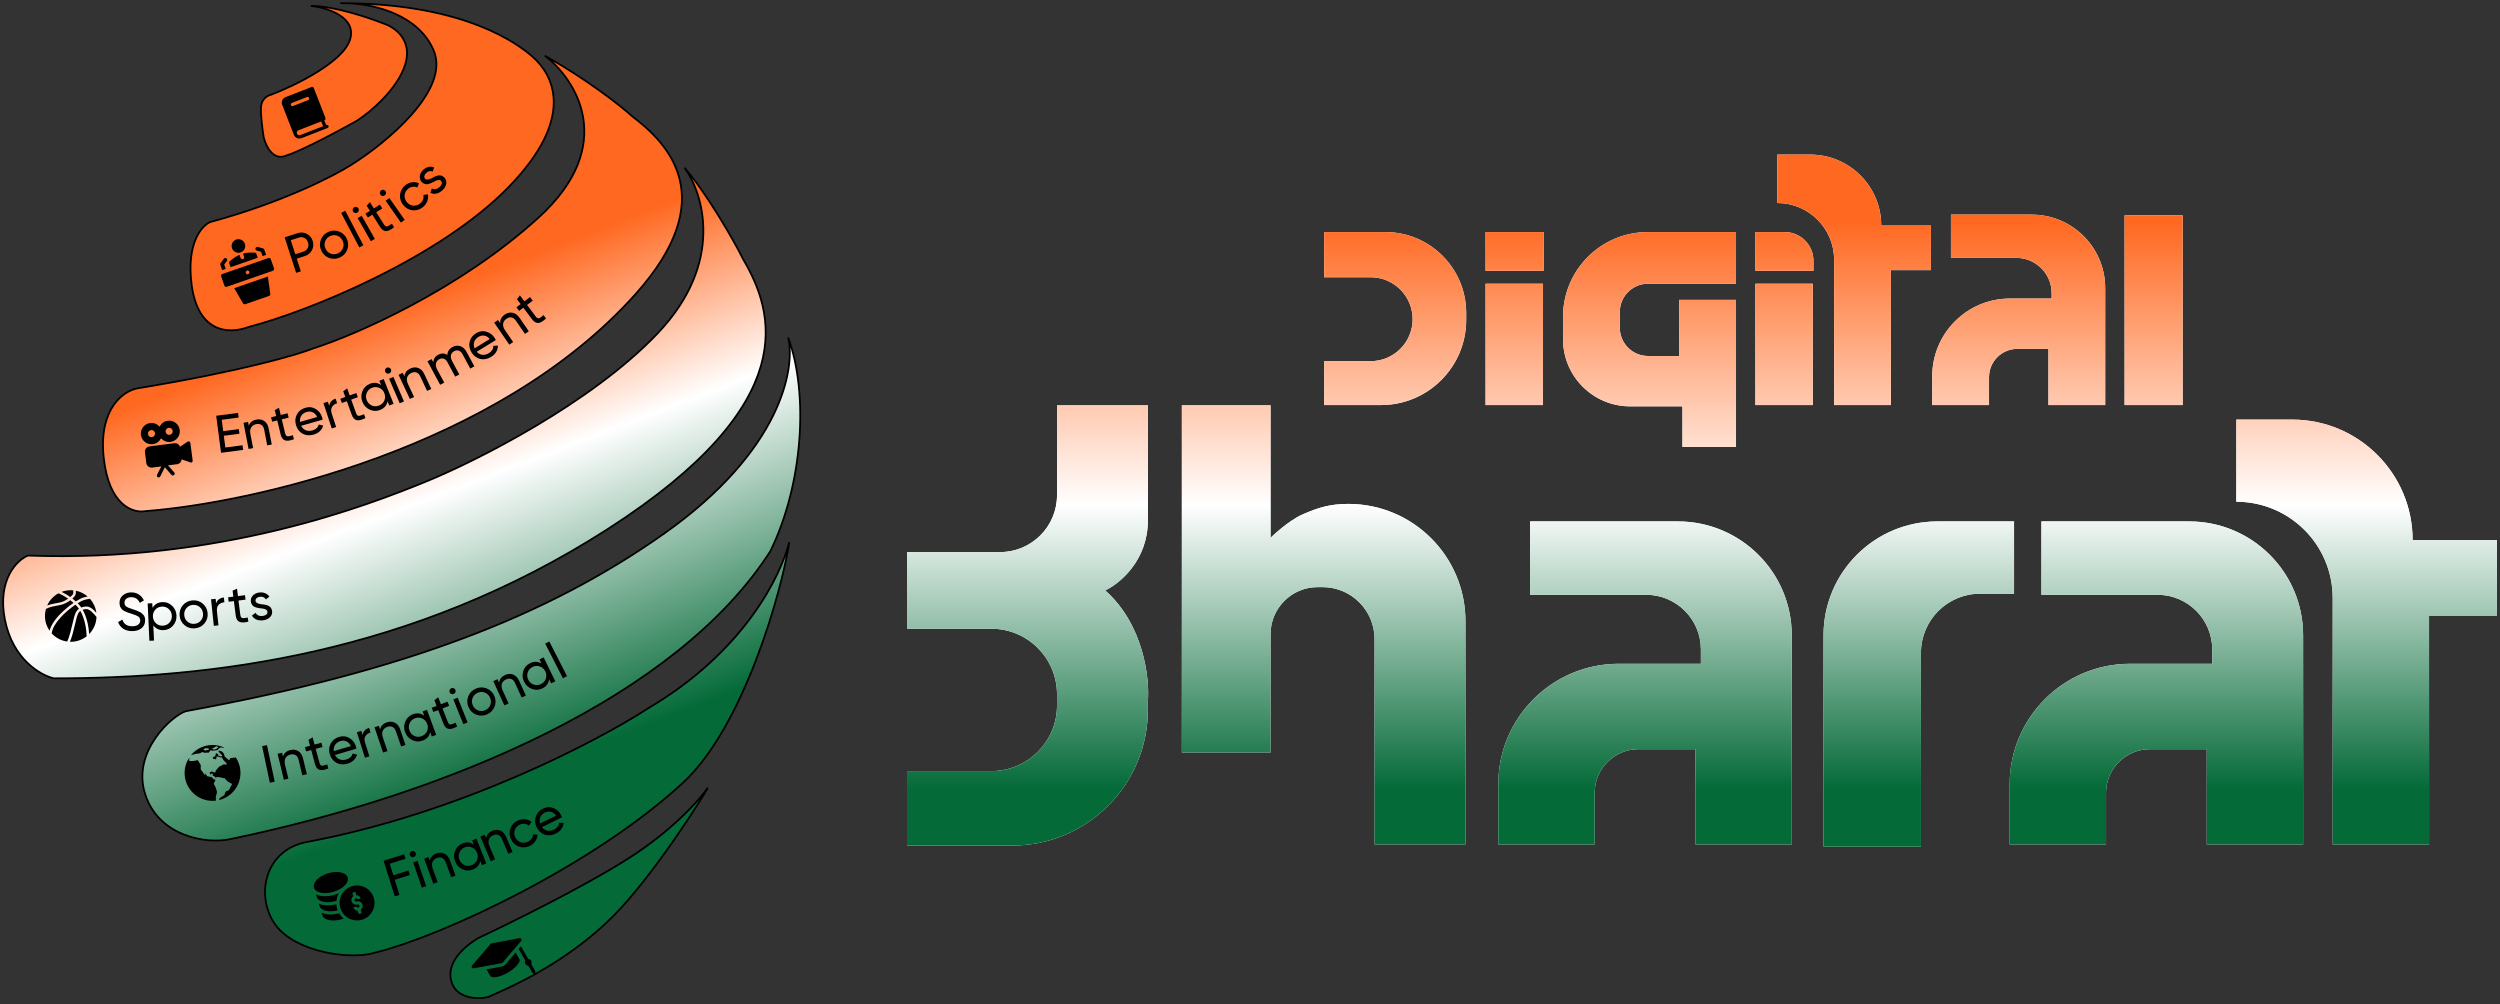 <svg width="799" height="321" viewBox="0 0 799 321" fill="none" xmlns="http://www.w3.org/2000/svg">
<rect x="0" y="0" width="799" height="321" fill="#333333" stroke="none"/>
<path fill-rule="evenodd" clip-rule="evenodd" d="M108.743 1.02C109.599 0.988 110.567 0.993 111.619 1.043C110.674 1.028 109.715 1.02 108.743 1.02ZM111.619 1.043C148.707 1.642 165.159 13.738 170.149 18.077C176.688 23.763 184.364 37.409 162.473 59.868C140.313 82.604 98.414 99.573 79.462 104.501C72.639 107.059 63.257 105.922 61.267 91.139C59.384 77.148 64.963 71.808 67.237 70.955C89.98 64.814 106.658 56.267 112.155 52.761C123.242 45.843 144.052 28.823 138.593 16.087C133.743 4.771 120.006 1.445 111.619 1.043ZM111.87 12.676C114.144 5.398 104.478 2.442 99.361 1.873C106.639 1.873 117.935 5.663 122.673 7.559C125.99 8.601 131.997 12.676 129.496 20.636C126.994 28.596 118.219 35.893 114.144 38.546C108.553 41.673 96.234 48.269 91.686 49.633C87.364 51.68 84.957 46.696 84.294 43.948C83.915 41.673 83.214 36.499 83.441 33.998C83.669 31.496 85.621 30.491 86.568 30.302C94.055 27.459 109.596 19.954 111.87 12.676ZM174.129 17.793C184.079 25.374 197.612 46.336 172.139 69.533C146.667 92.731 113.576 107.059 100.215 111.324C95.287 113.314 77.13 118.658 43.926 124.117C39.661 124.875 31.531 130.314 33.123 146.007C34.715 161.699 42.694 164.106 46.484 163.348C80.314 160.79 159.005 143.335 203.127 93.982C230.576 63.279 213.645 45.938 201.99 37.125C198.294 33.713 187.093 25.071 174.129 17.793ZM210.234 106.491C231.612 83.975 224.827 61.858 218.762 53.613C225.585 61.346 234.493 76.735 237.525 82.895C247.191 99.384 257.312 128.552 194.314 169.034C131.315 209.517 66.953 216.794 17.202 216.794C13.033 215.847 4.068 210.768 1.567 198.031C-0.935 185.295 5.452 178.889 8.958 177.563C70.648 179.837 117.84 161.375 136.035 153.967C151.86 147.523 188.855 129.006 210.234 106.491ZM251.909 107.892C254.278 117.747 249.691 144.054 212.393 170.435C175.094 196.817 129.498 214.5 59.446 227.293C55.181 228.525 42.047 240.086 46.369 253.732C50.69 267.378 65.892 269.779 73.376 268.23C143.428 253.732 216.373 222.744 246.223 176.121C256.741 154.515 258.447 125.802 251.909 107.892ZM207.041 226.44C237.972 208.246 249.59 183.892 252.243 173.278C249.969 188.63 237.745 232.085 218.413 250.036C189.757 276.645 141.087 299.218 120.334 304.335C112.374 306.988 94.805 304.449 88.209 295.806C81.614 287.164 84.012 271.728 98.159 269.083C146.829 259.986 191.027 236.864 207.041 226.44ZM226.225 251.742C223.666 255.532 214.967 265.387 200.639 274.485C186.311 283.582 162.829 295.143 152.879 299.786C152.84 299.81 152.797 299.837 152.749 299.867C150.902 301.014 142.159 306.444 144.281 313.716C146.271 320.539 155.911 319.118 156.859 318.265C167.946 313.527 183.638 305.358 196.375 292.395C209.111 279.431 224.803 254.585 226.225 251.742Z" fill="#046A38"/>
<path fill-rule="evenodd" clip-rule="evenodd" d="M108.743 1.02C109.599 0.988 110.567 0.993 111.619 1.043C110.674 1.028 109.715 1.02 108.743 1.02ZM111.619 1.043C148.707 1.642 165.159 13.738 170.149 18.077C176.688 23.763 184.364 37.409 162.473 59.868C140.313 82.604 98.414 99.573 79.462 104.501C72.639 107.059 63.257 105.922 61.267 91.139C59.384 77.148 64.963 71.808 67.237 70.955C89.98 64.814 106.658 56.267 112.155 52.761C123.242 45.843 144.052 28.823 138.593 16.087C133.743 4.771 120.006 1.445 111.619 1.043ZM111.87 12.676C114.144 5.398 104.478 2.442 99.361 1.873C106.639 1.873 117.935 5.663 122.673 7.559C125.99 8.601 131.997 12.676 129.496 20.636C126.994 28.596 118.219 35.893 114.144 38.546C108.553 41.673 96.234 48.269 91.686 49.633C87.364 51.68 84.957 46.696 84.294 43.948C83.915 41.673 83.214 36.499 83.441 33.998C83.669 31.496 85.621 30.491 86.568 30.302C94.055 27.459 109.596 19.954 111.87 12.676ZM174.129 17.793C184.079 25.374 197.612 46.336 172.139 69.533C146.667 92.731 113.576 107.059 100.215 111.324C95.287 113.314 77.13 118.658 43.926 124.117C39.661 124.875 31.531 130.314 33.123 146.007C34.715 161.699 42.694 164.106 46.484 163.348C80.314 160.79 159.005 143.335 203.127 93.982C230.576 63.279 213.645 45.938 201.99 37.125C198.294 33.713 187.093 25.071 174.129 17.793ZM210.234 106.491C231.612 83.975 224.827 61.858 218.762 53.613C225.585 61.346 234.493 76.735 237.525 82.895C247.191 99.384 257.312 128.552 194.314 169.034C131.315 209.517 66.953 216.794 17.202 216.794C13.033 215.847 4.068 210.768 1.567 198.031C-0.935 185.295 5.452 178.889 8.958 177.563C70.648 179.837 117.84 161.375 136.035 153.967C151.86 147.523 188.855 129.006 210.234 106.491ZM251.909 107.892C254.278 117.747 249.691 144.054 212.393 170.435C175.094 196.817 129.498 214.5 59.446 227.293C55.181 228.525 42.047 240.086 46.369 253.732C50.69 267.378 65.892 269.779 73.376 268.23C143.428 253.732 216.373 222.744 246.223 176.121C256.741 154.515 258.447 125.802 251.909 107.892ZM207.041 226.44C237.972 208.246 249.59 183.892 252.243 173.278C249.969 188.63 237.745 232.085 218.413 250.036C189.757 276.645 141.087 299.218 120.334 304.335C112.374 306.988 94.805 304.449 88.209 295.806C81.614 287.164 84.012 271.728 98.159 269.083C146.829 259.986 191.027 236.864 207.041 226.44ZM226.225 251.742C223.666 255.532 214.967 265.387 200.639 274.485C186.311 283.582 162.829 295.143 152.879 299.786C152.84 299.81 152.797 299.837 152.749 299.867C150.902 301.014 142.159 306.444 144.281 313.716C146.271 320.539 155.911 319.118 156.859 318.265C167.946 313.527 183.638 305.358 196.375 292.395C209.111 279.431 224.803 254.585 226.225 251.742Z" fill="url(#paint0_linear_1_263)"/>
<path d="M108.743 1.02L108.733 0.736L108.743 1.304V1.02ZM170.149 18.077L169.963 18.292L170.149 18.077ZM162.473 59.868L162.677 60.066L162.473 59.868ZM79.462 104.501L79.39 104.226L79.376 104.229L79.362 104.235L79.462 104.501ZM61.267 91.139L61.549 91.101L61.267 91.139ZM67.237 70.955L67.163 70.68L67.15 70.684L67.137 70.689L67.237 70.955ZM112.155 52.761L112.004 52.519L112.002 52.521L112.155 52.761ZM138.593 16.087L138.855 15.975V15.975L138.593 16.087ZM99.361 1.873V1.589L99.33 2.156L99.361 1.873ZM111.87 12.676L111.599 12.591L111.87 12.676ZM122.673 7.559L122.567 7.823L122.577 7.827L122.588 7.83L122.673 7.559ZM129.496 20.636L129.767 20.721L129.496 20.636ZM114.144 38.546L114.283 38.794L114.291 38.789L114.299 38.784L114.144 38.546ZM91.686 49.633L91.604 49.361L91.583 49.367L91.564 49.376L91.686 49.633ZM84.294 43.948L84.014 43.994L84.015 44.004L84.018 44.014L84.294 43.948ZM83.441 33.998L83.724 34.023L83.441 33.998ZM86.568 30.302L86.624 30.581L86.647 30.576L86.669 30.567L86.568 30.302ZM174.129 17.793L174.269 17.545L173.957 18.019L174.129 17.793ZM100.215 111.324L100.128 111.053L100.118 111.056L100.108 111.06L100.215 111.324ZM43.926 124.117L43.88 123.836L43.876 123.837L43.926 124.117ZM33.123 146.007L33.406 145.978L33.123 146.007ZM46.484 163.348L46.463 163.065L46.446 163.066L46.428 163.07L46.484 163.348ZM203.127 93.982L202.915 93.793L203.127 93.982ZM201.99 37.125L201.797 37.334L201.807 37.343L201.818 37.351L201.99 37.125ZM218.762 53.613L218.975 53.425L218.533 53.782L218.762 53.613ZM210.234 106.491L210.44 106.687L210.234 106.491ZM237.525 82.895L237.27 83.02L237.275 83.03L237.28 83.039L237.525 82.895ZM194.314 169.034L194.467 169.273L194.314 169.034ZM17.202 216.794L17.139 217.072L17.171 217.079H17.202V216.794ZM8.958 177.563L8.969 177.279L8.911 177.277L8.857 177.297L8.958 177.563ZM136.035 153.967L135.927 153.704L136.035 153.967ZM251.909 107.892L252.176 107.795L251.632 107.959L251.909 107.892ZM59.446 227.293L59.395 227.013L59.381 227.016L59.367 227.02L59.446 227.293ZM46.369 253.732L46.64 253.646L46.369 253.732ZM73.376 268.23L73.433 268.509L73.376 268.23ZM246.223 176.121L246.462 176.274L246.471 176.261L246.478 176.246L246.223 176.121ZM252.243 173.278L252.524 173.32L251.967 173.209L252.243 173.278ZM207.041 226.44L206.897 226.195L206.886 226.202L207.041 226.44ZM218.413 250.036L218.606 250.244L218.413 250.036ZM120.334 304.335L120.266 304.059L120.255 304.062L120.244 304.065L120.334 304.335ZM88.209 295.806L87.983 295.979L88.209 295.806ZM98.159 269.083L98.107 268.804L98.159 269.083ZM200.639 274.485L200.486 274.245L200.639 274.485ZM226.225 251.742L226.479 251.869L225.989 251.583L226.225 251.742ZM152.879 299.786L152.758 299.529L152.743 299.536L152.728 299.545L152.879 299.786ZM152.749 299.867L152.599 299.625L152.599 299.625L152.749 299.867ZM144.281 313.716L144.008 313.796L144.281 313.716ZM156.859 318.265L156.747 318.004L156.703 318.022L156.668 318.054L156.859 318.265ZM196.375 292.395L196.577 292.594L196.375 292.395ZM108.754 1.304C109.601 1.273 110.561 1.277 111.606 1.327L111.633 0.759C110.573 0.708 109.597 0.704 108.733 0.736L108.754 1.304ZM111.624 0.759C110.677 0.744 109.717 0.736 108.743 0.736V1.304C109.714 1.304 110.671 1.312 111.615 1.327L111.624 0.759ZM170.336 17.863C165.297 13.481 148.781 1.359 111.624 0.759L111.615 1.327C148.634 1.925 165.022 13.995 169.963 18.292L170.336 17.863ZM162.677 60.066C173.65 48.808 177.256 39.715 177.256 32.683C177.256 25.646 173.646 20.741 170.336 17.863L169.963 18.292C173.191 21.099 176.688 25.86 176.688 32.683C176.688 39.51 173.187 48.469 162.27 59.669L162.677 60.066ZM79.533 104.776C89.031 102.307 104.261 96.825 119.89 89.118C135.516 81.411 151.564 71.468 162.677 60.066L162.27 59.669C151.222 71.004 135.24 80.913 119.639 88.608C104.04 96.301 88.845 101.767 79.39 104.226L79.533 104.776ZM60.985 91.177C61.988 98.625 64.864 102.705 68.42 104.575C71.963 106.438 76.105 106.063 79.561 104.767L79.362 104.235C75.995 105.497 72.034 105.833 68.684 104.072C65.346 102.316 62.536 98.437 61.549 91.101L60.985 91.177ZM67.137 70.689C64.691 71.606 59.092 77.114 60.985 91.177L61.549 91.101C59.675 77.183 65.235 72.009 67.337 71.221L67.137 70.689ZM112.002 52.521C106.532 56.01 89.88 64.547 67.163 70.68L67.311 71.229C90.08 65.082 106.785 56.523 112.307 53L112.002 52.521ZM138.332 16.199C139.659 19.295 139.398 22.666 138.059 26.115C136.719 29.567 134.306 33.075 131.365 36.418C125.483 43.102 117.533 49.07 112.004 52.519L112.305 53.002C117.864 49.533 125.862 43.532 131.792 36.794C134.757 33.425 137.216 29.858 138.589 26.321C139.964 22.78 140.257 19.248 138.855 15.975L138.332 16.199ZM111.606 1.327C115.774 1.527 121.268 2.453 126.316 4.731C131.363 7.009 135.944 10.626 138.332 16.199L138.855 15.975C136.393 10.232 131.681 6.528 126.55 4.213C121.42 1.898 115.852 0.961 111.633 0.759L111.606 1.327ZM99.33 2.156C101.866 2.437 105.515 3.311 108.238 5C109.597 5.844 110.706 6.879 111.341 8.127C111.972 9.366 112.146 10.838 111.599 12.591L112.141 12.761C112.731 10.875 112.55 9.248 111.848 7.869C111.15 6.497 109.95 5.393 108.537 4.517C105.716 2.766 101.974 1.877 99.393 1.59L99.33 2.156ZM122.778 7.295C120.4 6.343 116.382 4.919 112.045 3.731C107.713 2.545 103.039 1.589 99.361 1.589V2.157C102.961 2.157 107.575 3.096 111.894 4.279C116.209 5.461 120.207 6.879 122.567 7.823L122.778 7.295ZM129.767 20.721C131.046 16.653 130.152 13.549 128.494 11.333C126.847 9.131 124.46 7.822 122.758 7.288L122.588 7.83C124.203 8.338 126.478 9.587 128.039 11.674C129.588 13.745 130.448 16.659 129.225 20.551L129.767 20.721ZM114.299 38.784C116.354 37.446 119.584 34.945 122.615 31.778C125.644 28.613 128.497 24.762 129.767 20.721L129.225 20.551C127.993 24.471 125.207 28.247 122.205 31.384C119.205 34.519 116.009 36.992 113.989 38.308L114.299 38.784ZM91.767 49.906C94.07 49.215 98.311 47.212 102.653 45.004C107.004 42.792 111.485 40.359 114.283 38.794L114.005 38.298C111.212 39.86 106.738 42.289 102.395 44.497C98.043 46.71 93.849 48.687 91.604 49.361L91.767 49.906ZM84.018 44.014C84.356 45.414 85.139 47.398 86.409 48.781C87.046 49.475 87.817 50.03 88.728 50.27C89.644 50.511 90.674 50.427 91.807 49.89L91.564 49.376C90.537 49.863 89.645 49.923 88.873 49.72C88.097 49.515 87.415 49.036 86.828 48.396C85.647 47.111 84.896 45.229 84.57 43.881L84.018 44.014ZM83.158 33.972C83.042 35.253 83.163 37.196 83.357 39.087C83.552 40.984 83.823 42.852 84.014 43.994L84.575 43.901C84.386 42.769 84.117 40.913 83.923 39.029C83.729 37.138 83.613 35.244 83.724 34.023L83.158 33.972ZM86.513 30.023C85.487 30.228 83.401 31.304 83.158 33.972L83.724 34.023C83.937 31.688 85.755 30.754 86.624 30.581L86.513 30.023ZM111.599 12.591C111.051 14.342 109.695 16.135 107.816 17.893C105.941 19.647 103.568 21.345 101.025 22.91C95.938 26.04 90.198 28.619 86.467 30.036L86.669 30.567C90.425 29.141 96.199 26.547 101.323 23.394C103.885 21.818 106.292 20.097 108.204 18.308C110.112 16.523 111.551 14.649 112.141 12.761L111.599 12.591ZM172.331 69.744C185.122 58.094 188.159 46.964 186.699 37.762C185.241 28.583 179.317 21.388 174.302 17.567L173.957 18.019C178.892 21.779 184.709 28.855 186.137 37.852C187.562 46.826 184.629 57.775 171.948 69.323L172.331 69.744ZM100.301 111.595C113.688 107.322 146.82 92.977 172.331 69.744L171.948 69.323C146.515 92.486 113.464 106.797 100.128 111.053L100.301 111.595ZM43.972 124.397C77.182 118.938 95.364 113.589 100.321 111.587L100.108 111.06C95.21 113.038 77.079 118.379 43.88 123.836L43.972 124.397ZM33.406 145.978C32.615 138.185 34.241 132.973 36.562 129.623C38.886 126.269 41.919 124.762 43.975 124.397L43.876 123.837C41.668 124.229 38.504 125.822 36.094 129.299C33.682 132.782 32.038 138.136 32.84 146.035L33.406 145.978ZM46.428 163.07C44.622 163.431 41.772 163.044 39.172 160.638C36.572 158.232 34.197 153.782 33.406 145.978L32.84 146.035C33.64 153.925 36.051 158.524 38.786 161.055C41.521 163.587 44.556 164.024 46.54 163.627L46.428 163.07ZM202.915 93.793C180.897 118.421 150.241 135.102 120.848 145.946C91.457 156.79 63.352 161.788 46.463 163.065L46.506 163.632C63.446 162.351 91.603 157.342 121.045 146.48C150.485 135.618 181.235 118.895 203.339 94.172L202.915 93.793ZM201.818 37.351C207.637 41.751 214.712 48.238 216.946 57.412C219.174 66.563 216.603 78.481 202.915 93.793L203.339 94.172C217.099 78.78 219.787 66.676 217.499 57.277C215.216 47.901 207.998 41.311 202.161 36.898L201.818 37.351ZM173.99 18.041C186.937 25.309 198.119 33.939 201.797 37.334L202.182 36.916C198.468 33.487 187.249 24.832 174.269 17.545L173.99 18.041ZM218.533 53.782C224.528 61.931 231.298 83.893 210.028 106.295L210.44 106.687C231.926 84.057 225.126 61.784 218.991 53.445L218.533 53.782ZM237.78 82.769C234.744 76.601 225.823 61.186 218.975 53.425L218.549 53.801C225.348 61.506 234.242 76.87 237.27 83.02L237.78 82.769ZM194.467 169.273C225.99 149.017 239.277 131.556 243.442 117.045C247.61 102.521 242.619 91.022 237.771 82.751L237.28 83.039C242.098 91.257 247 102.586 242.895 116.888C238.787 131.205 225.635 148.569 194.16 168.795L194.467 169.273ZM17.202 217.079C66.98 217.079 131.405 209.797 194.467 169.273L194.16 168.795C131.226 209.236 66.925 216.51 17.202 216.51V217.079ZM1.288 198.086C3.814 210.946 12.874 216.102 17.139 217.072L17.265 216.517C13.192 215.591 4.323 210.589 1.846 197.977L1.288 198.086ZM8.857 177.297C5.206 178.678 -1.238 185.231 1.288 198.086L1.846 197.977C-0.633 185.36 5.698 179.1 9.059 177.829L8.857 177.297ZM135.927 153.704C117.745 161.107 70.598 179.551 8.969 177.279L8.948 177.847C70.699 180.123 117.936 161.644 136.142 154.23L135.927 153.704ZM210.028 106.295C188.691 128.766 151.741 147.264 135.927 153.704L136.142 154.23C151.979 147.782 189.019 129.247 210.44 106.687L210.028 106.295ZM212.557 170.668C249.91 144.247 254.591 117.836 252.185 107.826L251.632 107.959C253.964 117.659 249.473 143.86 212.228 170.203L212.557 170.668ZM59.497 227.573C129.574 214.775 175.213 197.081 212.557 170.668L212.228 170.203C174.975 196.553 129.423 214.225 59.395 227.013L59.497 227.573ZM46.64 253.646C44.514 246.935 46.675 240.725 49.922 236.019C51.544 233.666 53.433 231.698 55.178 230.243C56.931 228.782 58.515 227.858 59.525 227.566L59.367 227.02C58.245 227.344 56.588 228.327 54.814 229.806C53.032 231.292 51.108 233.298 49.454 235.696C46.147 240.49 43.901 246.883 46.097 253.818L46.64 253.646ZM73.318 267.952C69.63 268.715 64.015 268.507 58.792 266.415C53.577 264.327 48.769 260.371 46.64 253.646L46.097 253.818C48.289 260.738 53.243 264.806 58.58 266.943C63.909 269.077 69.637 269.294 73.433 268.509L73.318 267.952ZM245.983 175.968C231.097 199.219 205.449 218.593 174.748 233.968C144.051 249.342 108.326 260.706 73.318 267.952L73.433 268.509C108.478 261.256 144.252 249.877 175.002 234.477C205.749 219.078 231.498 199.647 246.462 176.274L245.983 175.968ZM251.641 107.99C258.15 125.818 256.457 154.451 245.967 175.997L246.478 176.246C257.026 154.58 258.744 125.786 252.176 107.795L251.641 107.99ZM251.967 173.209C249.332 183.753 237.759 208.041 206.897 226.195L207.186 226.685C238.185 208.45 249.848 184.031 252.519 173.347L251.967 173.209ZM218.606 250.244C228.322 241.223 236.23 225.819 241.99 210.784C247.753 195.741 251.384 181.019 252.524 173.32L251.962 173.237C250.828 180.889 247.21 195.57 241.459 210.581C235.706 225.599 227.835 240.899 218.22 249.828L218.606 250.244ZM120.402 304.611C130.809 302.045 148.188 295.111 166.542 285.497C184.897 275.882 204.253 263.573 218.606 250.244L218.22 249.828C203.917 263.109 184.609 275.39 166.278 284.993C147.944 294.597 130.611 301.508 120.266 304.059L120.402 304.611ZM87.983 295.979C91.34 300.378 97.459 303.194 103.698 304.584C109.938 305.974 116.377 305.953 120.424 304.605L120.244 304.065C116.33 305.37 110.004 305.406 103.822 304.029C97.637 302.651 91.674 299.877 88.435 295.634L87.983 295.979ZM98.107 268.804C90.923 270.147 86.705 274.748 85.133 280.116C83.565 285.469 84.629 291.583 87.983 295.979L88.435 295.634C85.194 291.387 84.16 285.462 85.679 280.275C87.193 275.103 91.248 270.664 98.212 269.363L98.107 268.804ZM206.886 226.202C190.894 236.611 146.732 259.715 98.107 268.804L98.212 269.363C146.927 260.257 191.159 237.117 207.197 226.678L206.886 226.202ZM200.791 274.725C215.149 265.609 223.878 255.727 226.46 251.901L225.989 251.583C223.455 255.337 214.785 265.166 200.486 274.245L200.791 274.725ZM152.999 300.044C162.95 295.4 186.447 283.832 200.791 274.725L200.486 274.245C186.175 283.331 162.707 294.886 152.758 299.529L152.999 300.044ZM152.899 300.108C152.947 300.079 152.991 300.052 153.029 300.027L152.728 299.545C152.69 299.569 152.647 299.595 152.599 299.625L152.899 300.108ZM144.554 313.637C143.533 310.139 145.115 307.063 147.239 304.684C149.361 302.307 151.977 300.681 152.899 300.108L152.599 299.625C151.674 300.2 148.996 301.862 146.815 304.305C144.636 306.746 142.907 310.022 144.008 313.796L144.554 313.637ZM156.668 318.054C156.641 318.078 156.578 318.12 156.466 318.17C156.358 318.219 156.217 318.271 156.046 318.322C155.705 318.424 155.258 318.52 154.735 318.592C153.689 318.735 152.359 318.779 151 318.588C148.277 318.204 145.504 316.895 144.554 313.637L144.008 313.796C145.048 317.361 148.09 318.752 150.921 319.151C152.339 319.35 153.722 319.305 154.812 319.155C155.357 319.08 155.834 318.979 156.209 318.867C156.397 318.811 156.562 318.751 156.7 318.689C156.834 318.628 156.958 318.558 157.049 318.476L156.668 318.054ZM196.172 292.196C183.473 305.121 167.818 313.272 156.747 318.004L156.97 318.526C168.073 313.782 183.804 305.595 196.577 292.594L196.172 292.196ZM225.97 251.615C225.27 253.015 221.003 259.922 215.309 268.111C209.618 276.295 202.522 285.732 196.172 292.196L196.577 292.594C202.963 286.095 210.081 276.626 215.776 268.435C221.468 260.249 225.758 253.311 226.479 251.869L225.97 251.615Z" fill="black"/>
<g clip-path="url(#clip0_1_263)">
<path d="M103.72 38.394C103.991 38.289 104.125 37.986 104.019 37.714L100.274 28.097C100.168 27.826 99.864 27.692 99.594 27.798L91.244 31.05C90.283 31.428 89.806 32.51 90.179 33.473L93.925 43.092C94.3 44.055 95.387 44.532 96.349 44.157L104.699 40.906C104.969 40.8 105.102 40.494 104.997 40.225C104.892 39.955 104.586 39.818 104.316 39.923L104.239 39.953L103.644 38.424L103.72 38.394ZM98.49 31.996L93.642 33.884C93.371 33.989 93.068 33.857 92.962 33.585C92.858 33.318 92.99 33.01 93.26 32.905L98.108 31.017C98.379 30.911 98.684 31.047 98.788 31.316C98.894 31.588 98.76 31.89 98.49 31.996ZM103.261 40.336L95.967 43.176C95.545 43.341 95.07 43.135 94.904 42.711C94.739 42.287 94.949 41.81 95.371 41.646L102.665 38.805L103.261 40.336Z" fill="black"/>
</g>
<g clip-path="url(#clip1_1_263)">
<path d="M60.499 141.089C60.315 140.998 60.09 141.028 59.935 141.162L57.508 142.794C57.294 142.019 56.544 141.543 55.699 141.652L47.804 142.671C46.845 142.795 46.207 143.623 46.331 144.582L46.768 147.965C46.892 148.924 47.719 149.562 48.678 149.438L51.554 149.067L50.182 151.766C50.05 152.07 50.15 152.401 50.453 152.534C50.757 152.667 51.088 152.567 51.221 152.263L52.676 149.323L54.83 151.797C54.965 151.951 55.141 151.986 55.31 151.964C55.423 151.95 55.529 151.879 55.634 151.808C55.894 151.602 55.907 151.256 55.701 150.996L53.689 148.734L56.565 148.362C57.411 148.253 58.015 147.602 58.026 146.798L60.787 147.76C60.914 147.858 60.971 147.851 61.083 147.836C61.196 147.822 61.302 147.751 61.358 147.743C61.513 147.609 61.604 147.425 61.575 147.199L60.846 141.56C60.825 141.391 60.683 141.18 60.499 141.089Z" fill="black"/>
<path d="M53.624 134.467C52.44 134.62 51.505 135.371 51.001 136.354C50.264 135.531 49.169 135.042 47.985 135.195C46.124 135.436 44.798 137.155 45.039 139.015C45.279 140.876 46.998 142.202 48.859 141.962C50.043 141.809 50.978 141.058 51.482 140.075C52.219 140.897 53.314 141.387 54.498 141.234C56.359 140.993 57.685 139.274 57.444 137.413C57.204 135.553 55.485 134.227 53.624 134.467ZM48.568 139.706C47.947 139.786 47.374 139.344 47.294 138.724C47.214 138.104 47.656 137.531 48.276 137.451C48.897 137.371 49.47 137.813 49.55 138.433C49.63 139.053 49.188 139.626 48.568 139.706ZM54.207 138.978C53.586 139.058 53.013 138.616 52.933 137.996C52.853 137.376 53.295 136.803 53.915 136.723C54.536 136.642 55.109 137.084 55.189 137.705C55.269 138.325 54.827 138.898 54.207 138.978Z" fill="black"/>
</g>
<g clip-path="url(#clip2_1_263)">
<path d="M23.277 189.962C23.464 189.715 23.434 189.19 23.407 188.728C23.406 188.708 23.405 188.688 23.404 188.669C23.142 188.644 22.878 188.63 22.61 188.63C21.584 188.63 20.602 188.819 19.696 189.162C20.342 189.472 21.343 190.007 22.455 190.797C22.835 190.471 23.121 190.169 23.277 189.962Z" fill="black"/>
<path d="M27.454 194.666C27.048 194.712 26.705 194.779 26.412 194.872C27.813 197.318 28.36 200.409 28.493 202.648C29.881 201.234 30.763 199.322 30.846 197.204C29.89 196.028 28.623 194.534 27.454 194.666Z" fill="black"/>
<path d="M19.125 192.555C20.11 192.35 21.035 191.854 21.772 191.331C20.234 190.272 18.951 189.722 18.695 189.617C17.099 190.48 15.822 191.855 15.079 193.52C16.045 193.136 17.091 192.94 18.118 192.749C18.451 192.687 18.794 192.623 19.125 192.555Z" fill="black"/>
<path d="M24.824 192.794C24.912 192.883 24.999 192.972 25.086 193.064C25.407 193.401 25.699 193.77 25.966 194.16C26.355 194.013 26.813 193.909 27.362 193.847C28.654 193.701 29.803 194.724 30.789 195.851C30.577 194.143 29.845 192.597 28.753 191.377C28.157 191.449 27.493 191.571 26.816 191.773C26.372 191.906 25.664 192.266 24.824 192.794Z" fill="black"/>
<path d="M23.739 197.052C24.077 195.907 24.469 195.081 25.228 194.545C25 194.218 24.755 193.911 24.489 193.633C24.366 193.504 24.242 193.379 24.117 193.257C21.073 195.329 16.902 199.136 16.523 202.434C17.789 203.819 19.521 204.769 21.472 205.039C22.182 203.625 22.85 200.751 23.248 199.041C23.439 198.22 23.603 197.511 23.739 197.052Z" fill="black"/>
<path d="M20.287 195.236C21.349 194.257 22.47 193.38 23.495 192.675C23.153 192.373 22.81 192.094 22.474 191.839C21.622 192.479 20.507 193.109 19.293 193.362C18.953 193.432 18.605 193.497 18.269 193.56C16.972 193.8 15.728 194.034 14.681 194.617C14.477 195.335 14.366 196.091 14.366 196.874C14.366 198.625 14.913 200.248 15.844 201.583C16.448 199.195 18.516 196.867 20.287 195.236Z" fill="black"/>
<path d="M24.205 192.204C25.186 191.579 26.031 191.147 26.58 190.983C27.073 190.836 27.556 190.729 28.014 190.651C26.956 189.732 25.663 189.077 24.236 188.791C24.268 189.367 24.282 189.999 23.935 190.458C23.771 190.676 23.492 190.976 23.13 191.3C23.485 191.576 23.845 191.877 24.205 192.204Z" fill="black"/>
<path d="M24.53 197.285C24.401 197.721 24.238 198.42 24.051 199.228C23.496 201.614 22.965 203.75 22.346 205.112C22.433 205.115 22.521 205.119 22.61 205.119C24.532 205.119 26.298 204.459 27.7 203.358C27.644 201.015 27.082 197.701 25.668 195.241C25.119 195.648 24.824 196.29 24.53 197.285Z" fill="black"/>
</g>
<path d="M90.96 75.853L95.081 74.516C96.119 74.179 97.104 74.248 98.035 74.723C98.966 75.198 99.599 75.95 99.932 76.977C100.265 78.005 100.194 78.984 99.719 79.915C99.245 80.846 98.488 81.48 97.45 81.817L94.837 82.665L96.153 86.721L94.644 87.21L90.96 75.853ZM94.379 81.253L96.992 80.406C97.63 80.199 98.081 79.819 98.344 79.268C98.611 78.691 98.643 78.089 98.439 77.461C98.229 76.812 97.85 76.344 97.302 76.055C96.754 75.767 96.166 75.724 95.539 75.928L92.927 76.775L94.379 81.253Z" fill="black"/>
<path d="M110.971 79.82C110.534 80.961 109.739 81.789 108.586 82.303C107.433 82.817 106.286 82.855 105.145 82.418C104.003 81.981 103.176 81.186 102.662 80.033C102.148 78.88 102.109 77.733 102.546 76.592C102.984 75.45 103.779 74.623 104.932 74.109C106.084 73.594 107.231 73.556 108.373 73.993C109.529 74.436 110.362 75.229 110.871 76.371C111.381 77.514 111.414 78.663 110.971 79.82ZM107.995 80.978C108.774 80.631 109.31 80.075 109.604 79.309C109.897 78.543 109.868 77.765 109.516 76.976C109.164 76.187 108.605 75.645 107.839 75.352C107.073 75.058 106.301 75.085 105.522 75.433C104.754 75.775 104.223 76.33 103.929 77.096C103.636 77.861 103.665 78.639 104.017 79.428C104.369 80.218 104.928 80.759 105.694 81.052C106.46 81.346 107.227 81.321 107.995 80.978Z" fill="black"/>
<path d="M116.135 78.387L114.821 79.077L109.037 68.049L110.351 67.36L116.135 78.387Z" fill="black"/>
<path d="M114.188 67.959C113.941 68.1 113.685 68.134 113.422 68.061C113.158 67.989 112.959 67.834 112.824 67.597C112.689 67.359 112.658 67.109 112.731 66.845C112.798 66.572 112.955 66.365 113.202 66.224C113.439 66.089 113.692 66.063 113.961 66.146C114.225 66.218 114.424 66.373 114.559 66.61C114.694 66.847 114.725 67.098 114.653 67.362C114.58 67.625 114.425 67.824 114.188 67.959ZM119.808 76.361L118.517 77.094L114.303 69.68L115.593 68.946L119.808 76.361Z" fill="black"/>
<path d="M121.405 65.396L122.168 66.609L120.248 67.818L122.712 71.729C122.936 72.085 123.164 72.298 123.395 72.367C123.631 72.42 123.896 72.361 124.19 72.189C124.479 72.007 124.829 71.773 125.24 71.487L125.949 72.613C124.934 73.454 124.068 73.872 123.352 73.866C122.645 73.854 122.013 73.405 121.456 72.52L118.993 68.608L117.564 69.508L116.8 68.296L118.229 67.396L117.193 65.75L118.212 64.584L119.485 66.605L121.405 65.396Z" fill="black"/>
<path d="M122.966 62.443C122.733 62.606 122.482 62.663 122.213 62.616C121.943 62.568 121.731 62.432 121.574 62.208C121.418 61.984 121.364 61.738 121.412 61.469C121.453 61.19 121.59 60.97 121.823 60.807C122.047 60.651 122.297 60.601 122.573 60.658C122.842 60.706 123.054 60.842 123.211 61.066C123.367 61.289 123.421 61.536 123.373 61.805C123.326 62.074 123.19 62.287 122.966 62.443ZM129.339 70.288L128.122 71.138L123.239 64.145L124.456 63.296L129.339 70.288Z" fill="black"/>
<path d="M135.134 66.217C134.126 67.014 133.023 67.343 131.825 67.203C130.62 67.054 129.623 66.48 128.833 65.481C128.042 64.483 127.717 63.384 127.857 62.186C127.99 60.979 128.56 59.977 129.568 59.18C130.228 58.658 130.948 58.349 131.728 58.254C132.501 58.15 133.229 58.263 133.91 58.594L133.378 59.928C132.927 59.706 132.438 59.628 131.912 59.696C131.395 59.757 130.913 59.964 130.467 60.317C129.798 60.846 129.416 61.518 129.321 62.333C129.242 63.149 129.467 63.892 129.996 64.561C130.518 65.221 131.186 65.606 131.999 65.717C132.813 65.812 133.555 65.595 134.224 65.066C134.67 64.713 134.99 64.293 135.185 63.806C135.372 63.31 135.418 62.809 135.323 62.304L136.768 62.096C136.897 62.864 136.818 63.616 136.529 64.352C136.241 65.087 135.776 65.709 135.134 66.217Z" fill="black"/>
<path d="M135.877 57.141C136.247 57.542 136.949 57.475 137.986 56.939C138.357 56.721 138.682 56.553 138.961 56.436C139.24 56.303 139.57 56.192 139.952 56.103C140.343 56.007 140.712 56.014 141.062 56.126C141.411 56.237 141.732 56.451 142.025 56.769C142.548 57.339 142.746 57.999 142.618 58.75C142.49 59.501 142.088 60.188 141.41 60.812C140.807 61.366 140.165 61.718 139.482 61.866C138.801 61.999 138.16 61.924 137.56 61.641L138.005 60.235C138.383 60.444 138.791 60.51 139.228 60.431C139.666 60.353 140.078 60.137 140.463 59.783C140.839 59.436 141.075 59.088 141.17 58.738C141.265 58.388 141.182 58.07 140.92 57.786C140.528 57.359 139.828 57.43 138.823 58C138.477 58.179 138.214 58.313 138.034 58.402C137.853 58.491 137.587 58.596 137.236 58.718C136.893 58.833 136.605 58.889 136.371 58.888C136.13 58.877 135.863 58.822 135.57 58.721C135.277 58.605 135.015 58.42 134.784 58.169C134.283 57.626 134.081 56.985 134.176 56.249C134.279 55.505 134.649 54.84 135.285 54.255C135.796 53.785 136.355 53.487 136.964 53.359C137.574 53.216 138.168 53.257 138.746 53.482L138.303 54.84C137.584 54.512 136.89 54.656 136.221 55.272C135.903 55.564 135.704 55.886 135.625 56.237C135.554 56.58 135.638 56.881 135.877 57.141Z" fill="black"/>
<path d="M71.531 139.267L72.025 143.021L77.521 142.299L77.716 143.788L70.647 144.716L69.092 132.878L76.077 131.96L76.272 133.449L70.861 134.159L71.338 137.796L76.327 137.14L76.52 138.612L71.531 139.267Z" fill="black"/>
<path d="M81.947 134.097C82.929 133.906 83.777 134.066 84.49 134.576C85.201 135.075 85.659 135.855 85.865 136.915L86.863 142.056L85.406 142.339L84.425 137.282C84.295 136.612 84.008 136.123 83.567 135.815C83.124 135.507 82.58 135.416 81.932 135.542C81.184 135.687 80.638 136.036 80.294 136.589C79.947 137.132 79.863 137.86 80.04 138.776L80.902 143.213L79.445 143.496L77.82 135.124L79.277 134.841L79.511 136.046C79.907 134.985 80.719 134.335 81.947 134.097Z" fill="black"/>
<path d="M91.922 132.09L92.258 133.482L90.053 134.015L91.137 138.508C91.236 138.917 91.384 139.191 91.581 139.331C91.787 139.457 92.057 139.485 92.391 139.416C92.723 139.336 93.129 139.226 93.611 139.087L93.923 140.38C92.691 140.853 91.737 140.972 91.061 140.737C90.395 140.5 89.94 139.873 89.695 138.856L88.61 134.363L86.969 134.759L86.632 133.366L88.274 132.97L87.818 131.08L89.156 130.3L89.717 132.622L91.922 132.09Z" fill="black"/>
<path d="M103.11 134.124L96.237 136.084C96.585 136.765 97.081 137.239 97.724 137.505C98.365 137.76 99.079 137.775 99.866 137.55C100.948 137.241 101.622 136.618 101.886 135.679L103.297 136.022C102.84 137.488 101.813 138.449 100.217 138.905C98.926 139.273 97.75 139.171 96.688 138.598C95.642 137.998 94.943 137.08 94.59 135.844C94.235 134.598 94.341 133.456 94.908 132.419C95.473 131.371 96.389 130.666 97.658 130.305C98.861 129.962 99.961 130.109 100.959 130.747C101.961 131.36 102.634 132.267 102.977 133.47C103.036 133.678 103.081 133.896 103.11 134.124ZM98.041 131.65C97.287 131.865 96.713 132.259 96.321 132.832C95.939 133.402 95.793 134.07 95.882 134.837L101.36 133.275C101.025 132.555 100.557 132.055 99.958 131.777C99.358 131.499 98.719 131.456 98.041 131.65Z" fill="black"/>
<path d="M104.783 128.38L105.228 129.742C105.364 128.585 106.043 127.806 107.264 127.407L107.747 128.882C107.044 129.076 106.51 129.454 106.143 130.017C105.777 130.579 105.739 131.304 106.028 132.19L107.433 136.486L106.023 136.948L103.372 128.841L104.783 128.38Z" fill="black"/>
<path d="M113.888 125.599L114.376 126.946L112.242 127.718L113.814 132.065C113.957 132.461 114.134 132.717 114.346 132.834C114.564 132.936 114.836 132.935 115.161 132.83C115.481 132.714 115.873 132.56 116.336 132.368L116.789 133.619C115.617 134.225 114.682 134.448 113.983 134.289C113.296 134.127 112.774 133.553 112.418 132.57L110.847 128.223L109.259 128.797L108.771 127.449L110.359 126.875L109.698 125.046L110.943 124.125L111.755 126.37L113.888 125.599Z" fill="black"/>
<path d="M121.793 123.049L121.249 121.687L122.626 121.136L125.794 129.054L124.416 129.605L123.872 128.243C123.614 129.559 122.825 130.481 121.506 131.009C120.386 131.456 119.281 131.433 118.189 130.939C117.083 130.439 116.297 129.608 115.833 128.446C115.372 127.296 115.37 126.157 115.826 125.032C116.282 123.906 117.064 123.122 118.173 122.678C119.493 122.15 120.7 122.274 121.793 123.049ZM121.148 129.609C121.95 129.288 122.513 128.75 122.836 127.996C123.15 127.221 123.149 126.438 122.832 125.646C122.511 124.844 121.974 124.281 121.22 123.958C120.462 123.624 119.682 123.618 118.879 123.939C118.088 124.256 117.532 124.796 117.213 125.561C116.89 126.315 116.889 127.093 117.21 127.895C117.527 128.687 118.067 129.255 118.829 129.599C119.583 129.922 120.356 129.925 121.148 129.609Z" fill="black"/>
<path d="M124.437 119.334C124.176 119.447 123.918 119.453 123.664 119.352C123.41 119.252 123.228 119.076 123.12 118.826C123.012 118.575 123.008 118.323 123.108 118.069C123.205 117.804 123.383 117.615 123.644 117.502C123.894 117.394 124.149 117.395 124.408 117.506C124.662 117.607 124.843 117.783 124.952 118.033C125.06 118.284 125.064 118.536 124.963 118.79C124.863 119.044 124.687 119.226 124.437 119.334ZM129.113 128.295L127.751 128.884L124.364 121.057L125.726 120.467L129.113 128.295Z" fill="black"/>
<path d="M131.133 117.781C132.039 117.357 132.9 117.306 133.716 117.628C134.527 117.939 135.161 118.584 135.618 119.563L137.835 124.307L136.49 124.936L134.31 120.269C134.021 119.65 133.625 119.246 133.121 119.054C132.617 118.863 132.067 118.907 131.469 119.186C130.779 119.508 130.334 119.98 130.134 120.6C129.93 121.211 130.025 121.938 130.42 122.783L132.333 126.878L130.989 127.506L127.379 119.779L128.723 119.151L129.243 120.264C129.37 119.138 129.999 118.31 131.133 117.781Z" fill="black"/>
<path d="M144.629 110.903C145.48 110.445 146.309 110.354 147.116 110.629C147.933 110.899 148.59 111.495 149.086 112.416L151.601 117.087L150.295 117.79L147.804 113.165C147.496 112.594 147.106 112.23 146.633 112.071C146.165 111.897 145.676 111.947 145.165 112.222C144.584 112.535 144.234 112.976 144.114 113.544C143.998 114.097 144.143 114.749 144.547 115.5L146.796 119.675L145.489 120.379L142.998 115.753C142.691 115.182 142.306 114.815 141.843 114.651C141.384 114.472 140.91 114.514 140.419 114.778C139.849 115.086 139.491 115.537 139.346 116.131C139.206 116.71 139.333 117.365 139.727 118.096L141.975 122.271L140.668 122.975L136.624 115.466L137.931 114.762L138.473 115.768C138.552 114.693 139.082 113.89 140.064 113.362C141.075 112.817 142.04 112.847 142.959 113.45C143.021 112.318 143.578 111.469 144.629 110.903Z" fill="black"/>
<path d="M158.449 108.685L152.36 112.428C152.879 112.99 153.484 113.312 154.176 113.394C154.861 113.467 155.552 113.289 156.25 112.86C157.209 112.27 157.689 111.488 157.69 110.513L159.141 110.462C159.097 111.998 158.368 113.2 156.953 114.069C155.81 114.772 154.65 114.991 153.473 114.727C152.304 114.431 151.383 113.736 150.71 112.641C150.031 111.537 149.825 110.409 150.091 109.257C150.352 108.096 151.044 107.17 152.168 106.479C153.234 105.824 154.333 105.669 155.466 106.014C156.596 106.333 157.489 107.026 158.144 108.092C158.257 108.276 158.359 108.473 158.449 108.685ZM152.9 107.671C152.232 108.082 151.786 108.616 151.563 109.274C151.35 109.925 151.389 110.609 151.681 111.323L156.535 108.34C156.018 107.737 155.433 107.382 154.78 107.276C154.128 107.17 153.501 107.302 152.9 107.671Z" fill="black"/>
<path d="M161.322 100.529C162.147 99.963 162.988 99.772 163.845 99.956C164.696 100.131 165.427 100.664 166.038 101.555L169.001 105.873L167.777 106.712L164.863 102.465C164.477 101.902 164.02 101.567 163.492 101.461C162.963 101.354 162.427 101.488 161.884 101.861C161.255 102.292 160.893 102.83 160.798 103.474C160.696 104.11 160.909 104.812 161.436 105.581L163.993 109.308L162.77 110.148L157.945 103.115L159.169 102.275L159.863 103.288C159.804 102.156 160.29 101.237 161.322 100.529Z" fill="black"/>
<path d="M169.403 94.941L170.262 96.088L168.446 97.447L171.217 101.147C171.469 101.484 171.713 101.678 171.95 101.728C172.189 101.762 172.448 101.682 172.728 101.486C173.001 101.282 173.331 101.021 173.718 100.702L174.515 101.767C173.571 102.688 172.741 103.174 172.027 103.226C171.322 103.271 170.656 102.874 170.029 102.037L167.258 98.337L165.907 99.349L165.048 98.202L166.399 97.19L165.234 95.633L166.156 94.389L167.587 96.3L169.403 94.941Z" fill="black"/>
<path d="M42.289 201.706C41.175 201.716 40.218 201.469 39.417 200.965C38.628 200.449 38.069 199.732 37.743 198.814L39.1 198.017C39.568 199.457 40.638 200.169 42.309 200.154C43.117 200.146 43.735 199.976 44.164 199.642C44.605 199.308 44.822 198.857 44.817 198.288C44.812 197.731 44.592 197.307 44.157 197.015C43.768 196.757 43.043 196.462 41.983 196.131L40.836 195.766C40.585 195.666 40.254 195.521 39.843 195.332C39.443 195.131 39.151 194.929 38.967 194.726C38.462 194.185 38.206 193.522 38.199 192.737C38.189 191.691 38.545 190.869 39.268 190.271C39.99 189.65 40.874 189.335 41.92 189.325C42.853 189.317 43.673 189.542 44.383 190.002C45.092 190.462 45.627 191.094 45.986 191.898L44.663 192.678C44.14 191.454 43.23 190.849 41.934 190.861C41.286 190.866 40.764 191.03 40.369 191.353C39.974 191.675 39.779 192.108 39.784 192.654C39.789 193.177 39.98 193.574 40.358 193.843C40.747 194.124 41.398 194.402 42.31 194.678L43.012 194.893C43.4 195.038 43.611 195.115 43.645 195.126C44.01 195.26 44.41 195.443 44.844 195.678C45.153 195.846 45.462 196.105 45.772 196.454C46.174 196.849 46.379 197.444 46.386 198.24C46.395 199.286 46.022 200.125 45.266 200.758C44.498 201.379 43.506 201.695 42.289 201.706Z" fill="black"/>
<path d="M51.885 192.43C53.077 192.374 54.114 192.765 54.995 193.6C55.877 194.436 56.346 195.473 56.403 196.711C56.461 197.961 56.09 199.042 55.29 199.956C54.501 200.858 53.504 201.336 52.3 201.392C50.892 201.458 49.792 200.945 49.002 199.855L49.228 204.728L47.745 204.797L47.192 192.869L48.675 192.801L48.742 194.266C49.429 193.107 50.476 192.495 51.885 192.43ZM52.047 199.97C52.898 199.93 53.601 199.607 54.153 199.001C54.705 198.372 54.961 197.632 54.921 196.78C54.881 195.916 54.558 195.209 53.952 194.656C53.345 194.092 52.615 193.83 51.764 193.87C50.9 193.91 50.193 194.239 49.641 194.856C49.088 195.462 48.832 196.197 48.872 197.06C48.912 197.912 49.235 198.626 49.842 199.201C50.449 199.753 51.183 200.01 52.047 199.97Z" fill="black"/>
<path d="M65.31 199.28C64.517 200.21 63.491 200.725 62.233 200.825C60.975 200.925 59.88 200.579 58.95 199.786C58.02 198.993 57.505 197.968 57.405 196.71C57.304 195.451 57.651 194.357 58.444 193.427C59.236 192.497 60.262 191.982 61.52 191.881C62.779 191.781 63.873 192.127 64.803 192.92C65.745 193.724 66.266 194.749 66.365 195.996C66.465 197.243 66.113 198.337 65.31 199.28ZM62.118 199.38C62.968 199.312 63.659 198.966 64.191 198.342C64.723 197.718 64.955 196.975 64.886 196.113C64.817 195.252 64.471 194.555 63.847 194.023C63.223 193.491 62.486 193.259 61.635 193.327C60.797 193.394 60.111 193.739 59.579 194.363C59.047 194.987 58.815 195.73 58.884 196.592C58.953 197.453 59.299 198.15 59.923 198.682C60.547 199.214 61.279 199.447 62.118 199.38Z" fill="black"/>
<path d="M68.92 191.384L69.071 192.809C69.446 191.706 70.272 191.087 71.55 190.952L71.714 192.495C70.986 192.538 70.385 192.796 69.909 193.269C69.433 193.743 69.244 194.443 69.342 195.37L69.818 199.865L68.342 200.022L67.445 191.54L68.92 191.384Z" fill="black"/>
<path d="M78.299 190.224L78.477 191.645L76.226 191.928L76.802 196.514C76.854 196.932 76.971 197.221 77.151 197.382C77.342 197.53 77.607 197.588 77.947 197.557C78.285 197.514 78.702 197.451 79.195 197.366L79.361 198.686C78.085 199.018 77.123 199.03 76.477 198.721C75.842 198.411 75.46 197.737 75.329 196.699L74.754 192.113L73.078 192.323L72.9 190.901L74.575 190.691L74.333 188.762L75.75 188.137L76.048 190.506L78.299 190.224Z" fill="black"/>
<path d="M81.668 192.086C81.746 192.627 82.364 192.968 83.522 193.111C83.952 193.141 84.315 193.187 84.611 193.247C84.916 193.295 85.252 193.391 85.617 193.533C85.993 193.674 86.294 193.889 86.52 194.178C86.746 194.468 86.889 194.826 86.951 195.254C87.061 196.019 86.852 196.675 86.322 197.223C85.792 197.77 85.071 198.11 84.159 198.241C83.349 198.358 82.62 198.285 81.973 198.023C81.336 197.747 80.85 197.323 80.514 196.751L81.676 195.842C81.87 196.228 82.169 196.512 82.575 196.695C82.98 196.878 83.442 196.932 83.959 196.857C84.466 196.784 84.857 196.63 85.133 196.395C85.41 196.16 85.52 195.851 85.465 195.468C85.382 194.894 84.765 194.558 83.614 194.46C83.228 194.412 82.935 194.374 82.735 194.345C82.536 194.317 82.257 194.253 81.898 194.156C81.55 194.057 81.281 193.94 81.09 193.807C80.896 193.663 80.707 193.466 80.522 193.217C80.346 192.955 80.234 192.655 80.185 192.318C80.08 191.586 80.274 190.943 80.769 190.389C81.275 189.834 81.955 189.494 82.811 189.371C83.497 189.272 84.128 189.342 84.702 189.581C85.286 189.807 85.753 190.176 86.103 190.688L84.97 191.558C84.562 190.882 83.908 190.609 83.008 190.739C82.58 190.8 82.235 190.953 81.971 191.198C81.719 191.441 81.618 191.737 81.668 192.086Z" fill="black"/>
<path d="M86.246 250.158L83.772 238.477L85.324 238.148L87.798 249.829L86.246 250.158Z" fill="black"/>
<path d="M92.798 239.71C93.77 239.476 94.624 239.597 95.36 240.075C96.092 240.541 96.585 241.3 96.839 242.35L98.068 247.44L96.625 247.788L95.416 242.781C95.256 242.118 94.948 241.642 94.493 241.354C94.037 241.066 93.489 241 92.848 241.155C92.107 241.333 91.578 241.707 91.259 242.275C90.937 242.833 90.885 243.564 91.104 244.471L92.165 248.865L90.722 249.213L88.721 240.923L90.164 240.574L90.452 241.768C90.8 240.69 91.582 240.004 92.798 239.71Z" fill="black"/>
<path d="M102.716 237.367L103.089 238.75L100.899 239.341L102.102 243.804C102.211 244.21 102.366 244.481 102.568 244.615C102.777 244.735 103.047 244.756 103.38 244.679C103.709 244.59 104.112 244.469 104.59 244.317L104.936 245.602C103.718 246.107 102.767 246.251 102.085 246.035C101.413 245.815 100.941 245.2 100.669 244.19L99.466 239.727L97.835 240.167L97.462 238.783L99.093 238.344L98.587 236.466L99.904 235.652L100.526 237.957L102.716 237.367Z" fill="black"/>
<path d="M113.91 239.27L107.055 241.291C107.409 241.969 107.908 242.438 108.554 242.698C109.197 242.948 109.911 242.957 110.696 242.725C111.776 242.407 112.444 241.777 112.7 240.836L114.113 241.167C113.669 242.637 112.651 243.607 111.059 244.076C109.772 244.456 108.595 244.364 107.528 243.801C106.476 243.21 105.769 242.298 105.405 241.066C105.039 239.822 105.135 238.68 105.693 237.638C106.248 236.585 107.159 235.872 108.424 235.499C109.624 235.146 110.725 235.283 111.729 235.912C112.737 236.516 113.417 237.418 113.771 238.618C113.832 238.825 113.878 239.043 113.91 239.27ZM108.819 236.841C108.067 237.063 107.497 237.462 107.109 238.038C106.733 238.612 106.593 239.281 106.688 240.048L112.153 238.437C111.811 237.72 111.339 237.224 110.737 236.951C110.135 236.678 109.496 236.642 108.819 236.841Z" fill="black"/>
<path d="M115.471 233.586L115.905 234.951C116.05 233.795 116.735 233.023 117.96 232.633L118.43 234.112C117.727 234.3 117.189 234.674 116.818 235.234C116.447 235.793 116.403 236.517 116.686 237.406L118.055 241.713L116.641 242.163L114.057 234.036L115.471 233.586Z" fill="black"/>
<path d="M123.635 230.865C124.582 230.542 125.444 230.585 126.22 230.993C126.992 231.39 127.552 232.1 127.901 233.123L129.591 238.079L128.186 238.558L126.524 233.682C126.304 233.037 125.954 232.591 125.474 232.346C124.994 232.102 124.442 232.086 123.817 232.298C123.096 232.544 122.603 232.965 122.337 233.56C122.068 234.144 122.084 234.878 122.384 235.76L123.843 240.039L122.438 240.518L119.686 232.445L121.091 231.966L121.487 233.129C121.735 232.023 122.451 231.268 123.635 230.865Z" fill="black"/>
<path d="M135.578 228.752L135.074 227.374L136.468 226.864L139.399 234.873L138.006 235.383L137.501 234.006C137.205 235.313 136.389 236.211 135.055 236.699C133.923 237.114 132.818 237.058 131.742 236.532C130.651 235.999 129.89 235.145 129.46 233.97C129.034 232.806 129.065 231.669 129.555 230.557C130.044 229.446 130.849 228.685 131.97 228.274C133.305 227.785 134.508 227.945 135.578 228.752ZM134.738 235.289C135.55 234.992 136.128 234.472 136.473 233.728C136.811 232.963 136.833 232.179 136.54 231.379C136.243 230.567 135.722 229.989 134.978 229.643C134.23 229.287 133.451 229.258 132.639 229.555C131.838 229.848 131.267 230.372 130.926 231.127C130.581 231.871 130.556 232.649 130.854 233.46C131.147 234.261 131.669 234.845 132.421 235.211C133.165 235.557 133.937 235.583 134.738 235.289Z" fill="black"/>
<path d="M143.03 224.257L143.546 225.593L141.43 226.411L143.097 230.723C143.249 231.115 143.432 231.368 143.646 231.48C143.867 231.577 144.138 231.57 144.46 231.458C144.778 231.335 145.167 231.172 145.625 230.971L146.105 232.212C144.947 232.842 144.017 233.086 143.315 232.943C142.624 232.795 142.09 232.234 141.713 231.258L140.046 226.946L138.471 227.555L137.954 226.219L139.53 225.61L138.828 223.796L140.053 222.848L140.914 225.075L143.03 224.257Z" fill="black"/>
<path d="M145.006 221.799C144.743 221.905 144.485 221.904 144.234 221.797C143.982 221.689 143.805 221.509 143.704 221.256C143.602 221.003 143.605 220.75 143.712 220.499C143.815 220.237 143.998 220.053 144.262 219.947C144.515 219.845 144.77 219.853 145.026 219.971C145.277 220.078 145.454 220.258 145.555 220.512C145.657 220.765 145.654 221.017 145.547 221.269C145.44 221.52 145.26 221.697 145.006 221.799ZM149.446 230.879L148.069 231.432L144.889 223.519L146.266 222.965L149.446 230.879Z" fill="black"/>
<path d="M158.042 225.898C157.584 227.031 156.775 227.844 155.613 228.338C154.451 228.831 153.303 228.849 152.17 228.391C151.037 227.934 150.224 227.124 149.73 225.962C149.237 224.8 149.219 223.653 149.677 222.519C150.134 221.386 150.944 220.573 152.106 220.079C153.268 219.586 154.415 219.568 155.549 220.026C156.697 220.49 157.515 221.297 158.004 222.449C158.493 223.6 158.506 224.75 158.042 225.898ZM155.046 227.003C155.831 226.67 156.377 226.123 156.684 225.363C156.992 224.602 156.976 223.824 156.638 223.029C156.301 222.233 155.751 221.682 154.991 221.375C154.231 221.067 153.458 221.081 152.673 221.414C151.898 221.743 151.357 222.287 151.05 223.048C150.743 223.808 150.758 224.586 151.096 225.382C151.434 226.177 151.983 226.729 152.744 227.036C153.504 227.343 154.272 227.332 155.046 227.003Z" fill="black"/>
<path d="M161.427 215.725C162.337 215.309 163.199 215.266 164.012 215.595C164.82 215.914 165.448 216.564 165.897 217.547L168.072 222.31L166.722 222.927L164.582 218.241C164.299 217.62 163.906 217.212 163.404 217.016C162.902 216.82 162.351 216.859 161.751 217.133C161.058 217.45 160.609 217.917 160.404 218.536C160.194 219.144 160.283 219.873 160.67 220.721L162.548 224.833L161.198 225.449L157.656 217.691L159.006 217.074L159.516 218.192C159.652 217.067 160.289 216.245 161.427 215.725Z" fill="black"/>
<path d="M173.052 212.056L172.41 210.738L173.744 210.088L177.478 217.756L176.144 218.405L175.501 217.086C175.34 218.417 174.62 219.394 173.342 220.016C172.259 220.544 171.154 220.601 170.03 220.187C168.89 219.769 168.046 218.997 167.498 217.872C166.956 216.758 166.871 215.623 167.244 214.467C167.617 213.312 168.341 212.472 169.414 211.95C170.692 211.327 171.905 211.363 173.052 212.056ZM172.884 218.646C173.661 218.267 174.183 217.691 174.45 216.915C174.708 216.119 174.65 215.338 174.277 214.571C173.898 213.794 173.321 213.272 172.546 213.005C171.766 212.727 170.987 212.777 170.21 213.156C169.443 213.529 168.929 214.108 168.666 214.894C168.399 215.669 168.454 216.446 168.833 217.223C169.206 217.989 169.785 218.517 170.571 218.805C171.346 219.072 172.117 219.019 172.884 218.646Z" fill="black"/>
<path d="M181.23 216.105L179.909 216.781L174.241 205.694L175.562 205.018L181.23 216.105Z" fill="black"/>
<path d="M129.151 273.025L129.6 274.457L124.554 276.039L125.712 279.733L130.546 278.218L130.995 279.651L126.161 281.166L127.676 286L126.162 286.474L122.591 275.081L129.151 273.025Z" fill="black"/>
<path d="M132.253 273.913C131.984 274.005 131.727 273.991 131.482 273.871C131.236 273.75 131.069 273.561 130.981 273.303C130.892 273.045 130.908 272.793 131.029 272.547C131.145 272.291 131.338 272.117 131.607 272.025C131.865 271.936 132.119 271.958 132.368 272.089C132.614 272.209 132.781 272.398 132.869 272.657C132.957 272.915 132.941 273.167 132.821 273.412C132.701 273.658 132.511 273.825 132.253 273.913ZM136.211 283.213L134.807 283.694L132.046 275.625L133.45 275.144L136.211 283.213Z" fill="black"/>
<path d="M139.465 272.763C140.405 272.419 141.267 272.441 142.052 272.832C142.834 273.211 143.41 273.908 143.782 274.923L145.585 279.839L144.192 280.35L142.418 275.514C142.183 274.873 141.823 274.436 141.338 274.202C140.852 273.968 140.3 273.965 139.681 274.192C138.965 274.454 138.482 274.886 138.23 275.487C137.974 276.078 138.007 276.811 138.328 277.686L139.884 281.93L138.491 282.441L135.554 274.434L136.947 273.923L137.37 275.076C137.593 273.965 138.291 273.194 139.465 272.763Z" fill="black"/>
<path d="M151.435 269.945L150.894 268.581L152.273 268.034L155.417 275.962L154.037 276.509L153.497 275.146C153.235 276.46 152.444 277.38 151.122 277.904C150.002 278.348 148.896 278.321 147.806 277.824C146.701 277.32 145.918 276.487 145.457 275.324C145 274.172 145.002 273.033 145.461 271.909C145.921 270.785 146.705 270.003 147.815 269.563C149.137 269.039 150.343 269.166 151.435 269.945ZM150.769 276.502C151.572 276.184 152.136 275.648 152.462 274.895C152.779 274.121 152.78 273.338 152.466 272.545C152.147 271.742 151.611 271.177 150.859 270.852C150.101 270.516 149.321 270.507 148.518 270.826C147.725 271.14 147.168 271.679 146.847 272.443C146.521 273.195 146.518 273.974 146.837 274.777C147.151 275.57 147.689 276.139 148.45 276.486C149.203 276.811 149.976 276.817 150.769 276.502Z" fill="black"/>
<path d="M157.343 265.533C158.264 265.141 159.126 265.119 159.93 265.469C160.73 265.808 161.341 266.475 161.764 267.469L163.816 272.287L162.451 272.868L160.432 268.129C160.165 267.501 159.783 267.083 159.286 266.874C158.79 266.665 158.238 266.69 157.631 266.949C156.93 267.247 156.469 267.703 156.248 268.316C156.023 268.919 156.093 269.65 156.458 270.507L158.23 274.666L156.864 275.248L153.522 267.401L154.888 266.82L155.369 267.949C155.534 266.828 156.192 266.023 157.343 265.533Z" fill="black"/>
<path d="M169.249 270.389C168.081 270.923 166.931 270.979 165.801 270.558C164.666 270.126 163.834 269.331 163.305 268.173C162.776 267.014 162.722 265.87 163.143 264.74C163.559 263.599 164.352 262.762 165.521 262.228C166.286 261.878 167.059 261.75 167.839 261.844C168.615 261.927 169.295 262.21 169.878 262.694L169.043 263.863C168.658 263.539 168.201 263.348 167.674 263.288C167.157 263.224 166.641 263.311 166.123 263.547C165.348 263.901 164.817 264.463 164.53 265.231C164.259 266.005 164.3 266.78 164.655 267.556C165.004 268.321 165.561 268.855 166.323 269.156C167.092 269.443 167.864 269.409 168.64 269.055C169.157 268.818 169.568 268.487 169.873 268.06C170.173 267.622 170.338 267.147 170.366 266.634L171.819 266.777C171.761 267.554 171.504 268.265 171.049 268.91C170.594 269.556 169.994 270.049 169.249 270.389Z" fill="black"/>
<path d="M179.61 261.207L173.193 264.352C173.656 264.961 174.228 265.339 174.908 265.487C175.583 265.625 176.288 265.513 177.024 265.153C178.034 264.658 178.587 263.924 178.681 262.954L180.13 263.042C179.94 264.566 179.099 265.693 177.609 266.424C176.404 267.015 175.228 267.122 174.082 266.747C172.946 266.341 172.095 265.561 171.529 264.408C170.959 263.244 170.861 262.101 171.236 260.98C171.606 259.849 172.383 258.993 173.568 258.413C174.691 257.862 175.8 257.812 176.895 258.263C177.99 258.689 178.813 259.464 179.364 260.587C179.459 260.781 179.541 260.987 179.61 261.207ZM174.183 259.669C173.479 260.014 172.984 260.503 172.7 261.137C172.425 261.765 172.399 262.449 172.622 263.188L177.738 260.681C177.28 260.031 176.732 259.623 176.092 259.455C175.453 259.287 174.817 259.358 174.183 259.669Z" fill="black"/>
<g clip-path="url(#clip3_1_263)">
<g clip-path="url(#clip4_1_263)">
<path fill-rule="evenodd" clip-rule="evenodd" d="M77.668 96.945C77.812 97.202 78.116 97.311 78.385 97.218L85.995 94.582C86.29 94.48 86.454 94.17 86.38 93.872C86.098 92.041 85.868 90.203 85.612 88.368L74.841 92.101C75.782 93.717 76.749 95.317 77.668 96.945Z" fill="black"/>
<path fill-rule="evenodd" clip-rule="evenodd" d="M71.652 84.539L72.503 83.414C72.702 83.15 72.65 82.776 72.386 82.577C72.123 82.378 71.748 82.43 71.549 82.693L70.535 84.035C70.394 84.192 70.341 84.418 70.415 84.631L71.002 86.324L72.135 85.931L71.652 84.539Z" fill="black"/>
<path fill-rule="evenodd" clip-rule="evenodd" d="M82.073 80.097L83.438 80.454L83.92 81.846L85.053 81.454L84.467 79.761C84.393 79.548 84.211 79.403 84.004 79.367L82.377 78.94C82.057 78.857 81.731 79.048 81.647 79.367C81.563 79.686 81.754 80.013 82.073 80.097Z" fill="black"/>
<path d="M76.913 80.674C78.049 80.281 78.651 79.04 78.257 77.905C77.864 76.769 76.624 76.167 75.488 76.561C74.352 76.954 73.75 78.194 74.144 79.33C74.537 80.466 75.778 81.068 76.913 80.674Z" fill="black"/>
<path fill-rule="evenodd" clip-rule="evenodd" d="M85.786 82.469L71.055 87.575C70.742 87.683 70.576 88.025 70.684 88.338L71.706 91.284C71.814 91.597 72.156 91.763 72.469 91.655L87.2 86.549C87.513 86.44 87.679 86.098 87.57 85.785L86.549 82.839C86.441 82.526 86.099 82.361 85.786 82.469ZM79.706 86.907C79.787 87.208 79.623 87.525 79.324 87.628C79.022 87.733 78.694 87.582 78.574 87.29C78.569 87.279 78.565 87.269 78.561 87.258C78.557 87.247 78.554 87.236 78.551 87.225C78.468 86.93 78.621 86.618 78.907 86.505C78.915 86.502 78.923 86.498 78.931 86.495C78.939 86.492 78.948 86.49 78.956 86.488C79.248 86.4 79.558 86.547 79.678 86.825C79.683 86.838 79.689 86.852 79.694 86.865C79.699 86.879 79.702 86.893 79.706 86.907Z" fill="black"/>
<path fill-rule="evenodd" clip-rule="evenodd" d="M81.94 81.137C81.854 80.889 81.622 80.734 81.373 80.734C80.644 80.696 79.921 80.698 79.21 80.766C78.686 80.816 78.173 80.902 77.673 81.034L78.025 82.051C78.134 82.364 77.968 82.706 77.655 82.814C77.342 82.922 77.001 82.757 76.892 82.444L76.54 81.427C75.39 81.924 74.379 82.666 73.425 83.504C73.237 83.668 73.177 83.925 73.254 84.148L73.684 85.394L82.371 82.383L81.94 81.137Z" fill="black"/>
</g>
</g>
<path fill-rule="evenodd" clip-rule="evenodd" d="M604.339 129.454H586.185V113.672V83.038C586.185 73.012 578.057 64.884 568.031 64.884V49.412H578.552C591.085 49.412 601.244 59.572 601.244 72.104H617.129V86.339H604.339V129.454ZM493.353 86.545H474.786V83.365V74.167H493.353V83.365V86.545ZM423.213 74.167V88.608H438.066C445.472 88.608 451.475 94.611 451.475 102.017C451.475 109.422 445.472 115.426 438.066 115.426H423.213V129.454H441.367C456.406 129.454 468.598 117.262 468.598 102.223V100.02C468.598 85.745 457.025 74.167 442.749 74.167H437.344H423.213ZM474.786 90.671H493.146V98.143V129.454H474.786V98.143V90.671ZM520.996 129.867H537.706V142.863H554.828V95.828H536.674V113.776H526.726C521.738 113.776 517.695 109.733 517.695 104.745V99.701C517.695 94.714 521.738 90.671 526.726 90.671H554.828V74.167H530.486H526.633C511.671 74.167 499.542 86.297 499.542 101.259V108.412C499.542 120.261 509.147 129.867 520.996 129.867ZM579.377 90.671H561.017V98.143V129.454H579.377V98.143V90.671ZM561.017 86.545H579.583V83.365C579.583 78.285 575.465 74.167 570.386 74.167H561.017V83.365V86.545ZM617.541 129.454V120.25C617.541 106.534 628.66 95.416 642.375 95.416H655.705V93.707C655.705 87.473 650.651 82.419 644.417 82.419H623.523V68.597H649.348C662.315 68.597 672.827 79.11 672.827 92.077V129.454H654.674V111.506H644.725C639.738 111.506 635.695 115.55 635.695 120.537V129.454H617.541ZM697.583 68.804H679.016V80.489V129.454H697.583V80.489V68.804ZM377.718 240.491V129.553H406.065V161.05V171.899C406.065 171.899 411.537 166.493 416.389 164.374C421.241 162.256 425.094 161.05 430.912 161.05C451.593 161.05 468.358 177.815 468.358 198.496V269.888H439.311V204.27C439.311 195.089 431.869 187.647 422.688 187.647H421.113C412.802 187.647 406.065 194.384 406.065 202.695V240.491H377.718ZM478.857 250.64V269.888H509.653V253.44C509.653 245.709 515.921 239.441 523.652 239.441H541.85V269.888H572.647V203.045C572.647 182.944 556.352 166.649 536.251 166.649H489.006V190.097H526.102C535.766 190.097 543.6 197.931 543.6 207.595V212.144H517.353C496.092 212.144 478.857 229.379 478.857 250.64ZM642.289 269.888V250.64C642.289 229.379 659.524 212.144 680.785 212.144H707.032V207.595C707.032 197.931 699.198 190.097 689.534 190.097H652.438V166.649H699.683C719.784 166.649 736.079 182.944 736.079 203.045V269.888H705.282V239.441H687.084C679.353 239.441 673.086 245.709 673.086 253.44V269.888H642.289ZM582.796 203.045V270.588H613.942V208.645C613.942 198.208 622.403 189.747 632.84 189.747H643.689V166.649H619.192C599.091 166.649 582.796 182.944 582.796 203.045ZM745.528 269.888H776.324V196.746H798.022V172.599H771.075C771.075 151.338 753.84 134.103 732.579 134.103H714.731V160.35C731.74 160.35 745.528 174.138 745.528 191.147V243.116V269.888ZM337.822 158.25V129.553H366.869V166.299C366.869 179.178 357.77 186.597 353.221 188.697C365.539 199.616 367.453 216.81 366.869 224.043V226.843C366.869 250.809 347.441 270.238 323.474 270.238H289.878V246.441H316.825C328.421 246.441 337.822 237.04 337.822 225.443V221.943C337.822 210.346 328.421 200.945 316.825 200.945H289.878V176.448H319.624C329.675 176.448 337.822 168.301 337.822 158.25Z" fill="white"/>
<path fill-rule="evenodd" clip-rule="evenodd" d="M604.339 129.454H586.185V113.672V83.038C586.185 73.012 578.057 64.884 568.031 64.884V49.412H578.552C591.085 49.412 601.244 59.572 601.244 72.104H617.129V86.339H604.339V129.454ZM493.353 86.545H474.786V83.365V74.167H493.353V83.365V86.545ZM423.213 74.167V88.608H438.066C445.472 88.608 451.475 94.611 451.475 102.017C451.475 109.422 445.472 115.426 438.066 115.426H423.213V129.454H441.367C456.406 129.454 468.598 117.262 468.598 102.223V100.02C468.598 85.745 457.025 74.167 442.749 74.167H437.344H423.213ZM474.786 90.671H493.146V98.143V129.454H474.786V98.143V90.671ZM520.996 129.867H537.706V142.863H554.828V95.828H536.674V113.776H526.726C521.738 113.776 517.695 109.733 517.695 104.745V99.701C517.695 94.714 521.738 90.671 526.726 90.671H554.828V74.167H530.486H526.633C511.671 74.167 499.542 86.297 499.542 101.259V108.412C499.542 120.261 509.147 129.867 520.996 129.867ZM579.377 90.671H561.017V98.143V129.454H579.377V98.143V90.671ZM561.017 86.545H579.583V83.365C579.583 78.285 575.465 74.167 570.386 74.167H561.017V83.365V86.545ZM617.541 129.454V120.25C617.541 106.534 628.66 95.416 642.375 95.416H655.705V93.707C655.705 87.473 650.651 82.419 644.417 82.419H623.523V68.597H649.348C662.315 68.597 672.827 79.11 672.827 92.077V129.454H654.674V111.506H644.725C639.738 111.506 635.695 115.55 635.695 120.537V129.454H617.541ZM697.583 68.804H679.016V80.489V129.454H697.583V80.489V68.804ZM377.718 240.491V129.553H406.065V161.05V171.899C406.065 171.899 411.537 166.493 416.389 164.374C421.241 162.256 425.094 161.05 430.912 161.05C451.593 161.05 468.358 177.815 468.358 198.496V269.888H439.311V204.27C439.311 195.089 431.869 187.647 422.688 187.647H421.113C412.802 187.647 406.065 194.384 406.065 202.695V240.491H377.718ZM478.857 250.64V269.888H509.653V253.44C509.653 245.709 515.921 239.441 523.652 239.441H541.85V269.888H572.647V203.045C572.647 182.944 556.352 166.649 536.251 166.649H489.006V190.097H526.102C535.766 190.097 543.6 197.931 543.6 207.595V212.144H517.353C496.092 212.144 478.857 229.379 478.857 250.64ZM642.289 269.888V250.64C642.289 229.379 659.524 212.144 680.785 212.144H707.032V207.595C707.032 197.931 699.198 190.097 689.534 190.097H652.438V166.649H699.683C719.784 166.649 736.079 182.944 736.079 203.045V269.888H705.282V239.441H687.084C679.353 239.441 673.086 245.709 673.086 253.44V269.888H642.289ZM582.796 203.045V270.588H613.942V208.645C613.942 198.208 622.403 189.747 632.84 189.747H643.689V166.649H619.192C599.091 166.649 582.796 182.944 582.796 203.045ZM745.528 269.888H776.324V196.746H798.022V172.599H771.075C771.075 151.338 753.84 134.103 732.579 134.103H714.731V160.35C731.74 160.35 745.528 174.138 745.528 191.147V243.116V269.888ZM337.822 158.25V129.553H366.869V166.299C366.869 179.178 357.77 186.597 353.221 188.697C365.539 199.616 367.453 216.81 366.869 224.043V226.843C366.869 250.809 347.441 270.238 323.474 270.238H289.878V246.441H316.825C328.421 246.441 337.822 237.04 337.822 225.443V221.943C337.822 210.346 328.421 200.945 316.825 200.945H289.878V176.448H319.624C329.675 176.448 337.822 168.301 337.822 158.25Z" fill="url(#paint1_linear_1_263)"/>
<g clip-path="url(#clip5_1_263)">
<path d="M75.344 242.058L75.077 242.142L73.654 242.269L73.252 242.911L72.96 242.818L71.828 241.797L71.663 241.266L71.443 240.7L70.731 240.061L69.892 239.897L69.872 240.282L70.695 241.084L71.097 241.559L70.645 241.795L70.276 241.686L69.724 241.456L69.743 241.011L69.019 240.713L68.778 241.76L68.048 241.925L68.121 242.509L69.072 242.692L69.236 241.759L70.021 241.875L70.386 242.089H70.972L71.373 242.892L72.435 243.97L72.358 244.389L71.501 244.28L70.02 245.027L68.954 246.306L68.815 246.872H68.433L67.72 246.544L67.027 246.872L67.199 247.603L67.501 247.256L68.031 247.239L67.994 247.895L68.433 248.024L68.871 248.516L69.587 248.315L70.404 248.444L71.354 248.699L71.828 248.755L72.632 249.668L74.184 250.58L73.18 252.497L72.121 252.99L71.719 254.085L70.186 255.109L70.023 255.699C73.942 254.755 76.857 251.235 76.857 247.027C76.856 245.188 76.298 243.477 75.344 242.058Z" fill="black"/>
<path d="M68.953 251.694L68.303 250.489L68.9 249.245L68.303 249.066L67.633 248.393L66.147 248.06L65.654 247.028V247.641H65.437L64.157 245.905V244.48L63.219 242.954L61.73 243.22H60.726L60.221 242.889L60.865 242.378L60.223 242.527C59.449 243.849 58.997 245.384 58.997 247.028C58.997 251.959 62.995 255.958 67.927 255.958C68.306 255.958 68.679 255.925 69.047 255.88L68.954 254.798C68.954 254.798 69.364 253.192 69.364 253.137C69.363 253.082 68.953 251.694 68.953 251.694Z" fill="black"/>
<path d="M62.315 240.976L63.902 240.755L64.633 240.354L65.456 240.591L66.77 240.518L67.221 239.81L67.877 239.918L69.472 239.769L69.912 239.284L70.531 238.87L71.408 239.002L71.728 238.954C70.573 238.41 69.288 238.096 67.926 238.096C65.154 238.096 62.676 239.359 61.04 241.343H61.044L62.315 240.976ZM68.304 238.984L69.216 238.482L69.801 238.82L68.954 239.466L68.144 239.547L67.779 239.31L68.304 238.984ZM65.602 239.057L66.005 239.225L66.532 239.057L66.819 239.555L65.602 239.874L65.017 239.532C65.017 239.532 65.589 239.164 65.602 239.057Z" fill="black"/>
</g>
<g clip-path="url(#clip6_1_263)">
<path d="M112.492 283.232C109.541 284.125 107.867 287.252 108.76 290.203C109.654 293.154 112.781 294.828 115.732 293.935C118.682 293.042 120.356 289.914 119.463 286.964C118.57 284.013 115.443 282.339 112.492 283.232ZM113.965 288.097C114.769 287.853 115.622 288.31 115.866 289.115C116.058 289.748 115.812 290.406 115.307 290.779L115.629 291.842L114.656 292.136L114.335 291.073C113.708 291.043 113.139 290.632 112.947 289.998L113.92 289.704C114.001 289.972 114.285 290.124 114.554 290.043C114.822 289.962 114.974 289.678 114.893 289.409C114.812 289.141 114.528 288.989 114.259 289.07C113.454 289.313 112.601 288.857 112.358 288.052C112.166 287.419 112.412 286.76 112.916 286.388L112.595 285.325L113.568 285.031L113.889 286.093C114.515 286.124 115.085 286.535 115.277 287.169L114.304 287.463C114.223 287.195 113.938 287.043 113.67 287.124C113.402 287.205 113.25 287.489 113.331 287.758C113.412 288.026 113.696 288.178 113.965 288.097Z" fill="black"/>
<path d="M106.654 284.999C109.655 284.091 111.617 282.097 111.122 280.46C110.627 278.824 107.868 278.188 104.867 279.096C101.867 280.005 99.859 282.083 100.354 283.72C100.85 285.356 103.653 285.907 106.654 284.999Z" fill="black"/>
<path d="M102.765 291.684L103.005 292.476C103.5 294.113 106.304 294.664 109.305 293.756C109.475 293.704 109.635 293.639 109.8 293.58C109.249 293.106 108.774 292.539 108.399 291.893C106.211 292.49 104.125 292.393 102.765 291.684Z" fill="black"/>
<path d="M107.95 290.952C107.893 290.803 107.835 290.654 107.787 290.498C107.634 289.991 107.552 289.48 107.522 288.972C105.331 289.571 103.243 289.475 101.881 288.765L102.121 289.558C102.59 291.107 105.141 291.665 107.95 290.952Z" fill="black"/>
<path d="M107.538 287.918C107.538 287.918 107.538 287.918 107.539 287.918C107.628 287.054 107.885 286.221 108.289 285.467C107.866 285.655 107.423 285.828 106.949 285.972C104.639 286.671 102.424 286.59 100.998 285.846L101.238 286.639C101.733 288.275 104.537 288.826 107.538 287.918Z" fill="black"/>
</g>
<g clip-path="url(#clip7_1_263)">
<path d="M166.059 299.832L157.097 301.504C156.977 301.526 156.868 301.589 156.788 301.682L150.86 308.607C150.712 308.78 150.689 309.026 150.802 309.222C150.916 309.419 151.14 309.523 151.363 309.482L160.336 307.83C160.397 307.819 160.455 307.797 160.507 307.767C160.56 307.737 160.607 307.698 160.647 307.651L166.564 300.705C166.711 300.533 166.733 300.286 166.62 300.09C166.506 299.894 166.281 299.791 166.059 299.832Z" fill="black"/>
<path d="M168.826 306.482L166.492 302.44L165.756 303.304L167.899 307.017C167.713 307.339 167.698 307.748 167.898 308.094C168.097 308.439 168.459 308.631 168.831 308.631L170.146 310.908C170.293 311.164 170.621 311.252 170.877 311.104C171.133 310.956 171.22 310.629 171.073 310.373L169.758 308.096C169.944 307.774 169.958 307.364 169.759 307.019C169.56 306.674 169.198 306.481 168.826 306.482Z" fill="black"/>
<path d="M161.042 308.694C160.883 308.786 160.711 308.849 160.53 308.882L155.486 309.811L156.663 311.85C156.951 312.349 157.715 312.471 158.934 312.211C159.996 311.985 161.191 311.508 162.298 310.869C163.405 310.23 164.415 309.434 165.142 308.627C165.976 307.701 166.253 306.978 165.965 306.479L164.788 304.44L161.462 308.345C161.342 308.485 161.201 308.602 161.042 308.694Z" fill="black"/>
</g>
<defs>
<linearGradient id="paint0_linear_1_263" x1="77.473" y1="27.723" x2="180.101" y2="297.228" gradientUnits="userSpaceOnUse">
<stop stop-color="#FF6820"/>
<stop offset="0.287" stop-color="#FF6820"/>
<stop offset="0.5" stop-color="white"/>
<stop offset="0.821" stop-color="#046A38"/>
<stop offset="1" stop-color="#046A38"/>
</linearGradient>
<linearGradient id="paint1_linear_1_263" x1="571.891" y1="70.734" x2="571.891" y2="252.109" gradientUnits="userSpaceOnUse">
<stop stop-color="#FF6820"/>
<stop offset="0.5" stop-color="white"/>
<stop offset="1" stop-color="#046A38"/>
</linearGradient>
<clipPath id="clip0_1_263">
<rect width="14.807" height="14.807" fill="white" transform="translate(87.758 32.01) rotate(-21.279)"/>
</clipPath>
<clipPath id="clip1_1_263">
<rect width="18.194" height="18.194" fill="white" transform="translate(42.837 135.287) rotate(-7.358)"/>
</clipPath>
<clipPath id="clip2_1_263">
<rect width="16.489" height="16.489" fill="white" transform="translate(14.362 188.63)"/>
</clipPath>
<clipPath id="clip3_1_263">
<rect width="26.028" height="26.028" fill="white" transform="translate(64.476 76.962) rotate(-13.942)"/>
</clipPath>
<clipPath id="clip4_1_263">
<rect width="20.469" height="20.469" fill="white" transform="translate(65.818 79.912) rotate(-19.117)"/>
</clipPath>
<clipPath id="clip5_1_263">
<rect width="17.862" height="17.862" fill="white" transform="translate(58.995 238.096)"/>
</clipPath>
<clipPath id="clip6_1_263">
<rect width="17.35" height="17.35" fill="white" transform="translate(99.451 280.736) rotate(-16.841)"/>
</clipPath>
<clipPath id="clip7_1_263">
<rect width="18.264" height="18.264" fill="white" transform="translate(148.261 304.821) rotate(-30)"/>
</clipPath>
</defs>
</svg>
